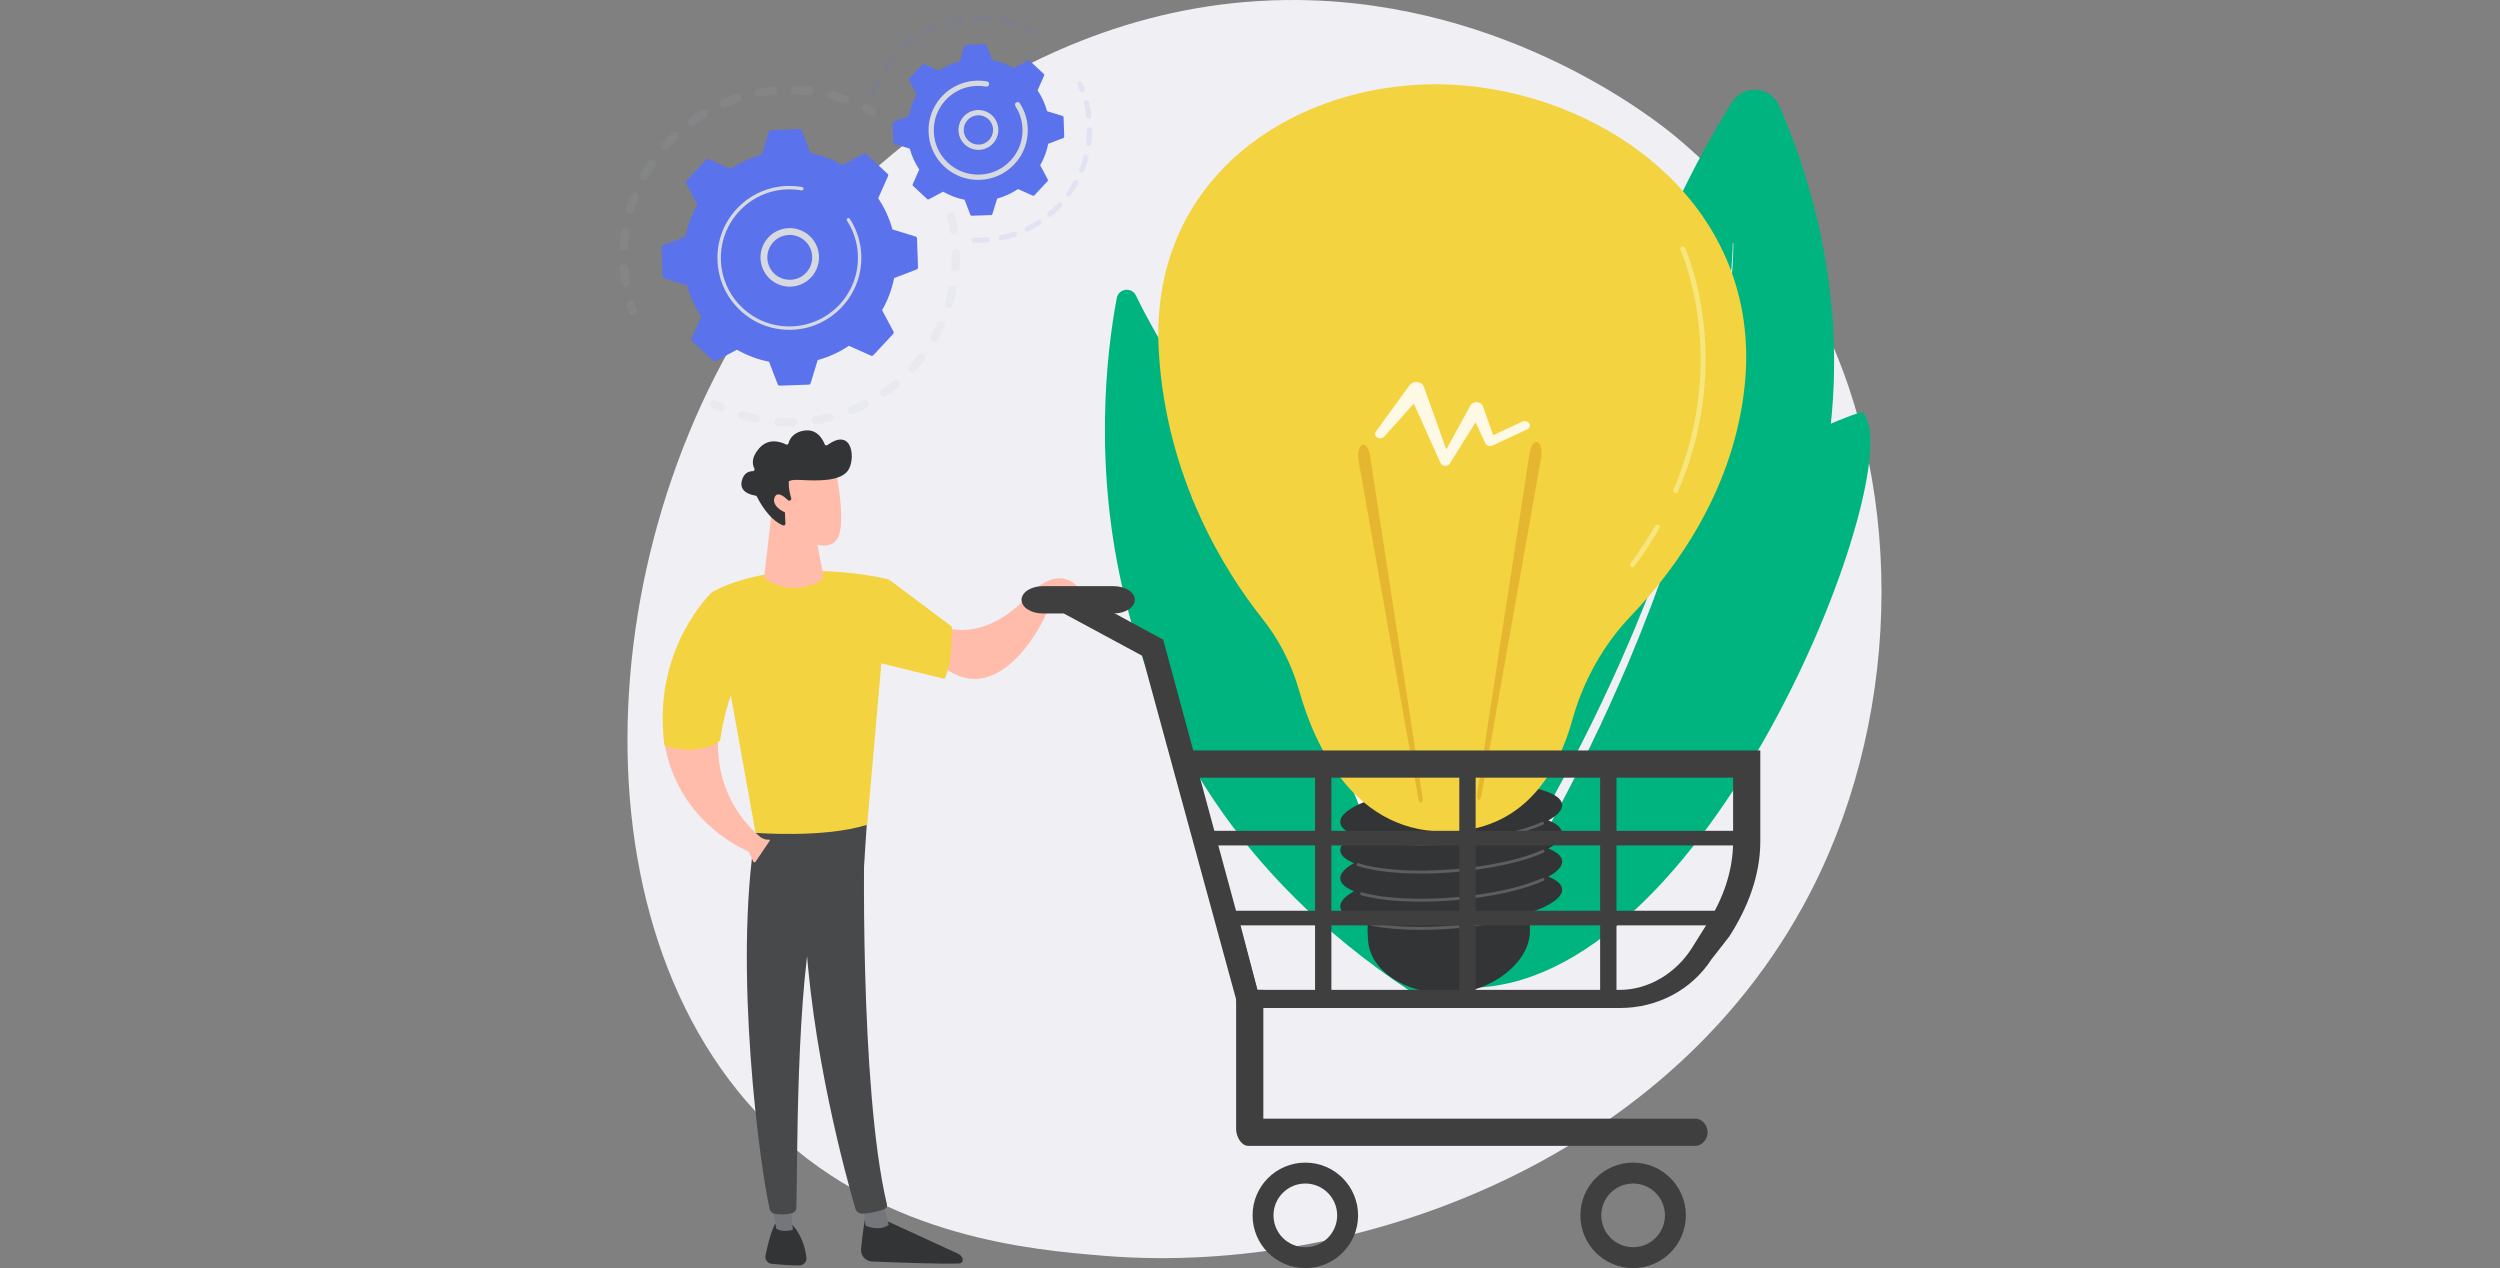 <svg width="690" height="350" viewBox="0 0 690 350" fill="none" xmlns="http://www.w3.org/2000/svg">
<rect x="0" y="0" width="690" height="350" fill="#808080" stroke="none"/>
<g clip-path="url(#clip0_2522_4039)">
<path d="M504.785 235.438C469.722 317.394 377.167 352.596 304.649 346.594C284.85 344.955 245.011 341.656 213.904 312.242C154.167 255.75 163.367 137.664 220.552 68.142C227.918 59.19 278.892 -0.795 358.328 0.008C416.486 0.596 457.307 33.448 462.271 37.542C468.542 42.713 482.371 54.999 494.835 74.49C524.122 120.29 526.697 184.224 504.785 235.438Z" fill="#EFEFF4"/>
<path d="M388.802 273.272C391.454 275.031 395.039 273.512 395.66 270.392C399.084 253.177 404.363 203.628 365.697 156.974C333.047 117.577 319.084 93.112 313.517 81.565C312.339 79.123 308.731 79.605 308.228 82.267C302.682 111.654 292.766 209.524 388.802 273.272Z" fill="#00B47F"/>
<path d="M392.279 270.727C392.357 270.723 392.437 270.711 392.517 270.69C393.183 270.525 393.589 269.851 393.421 269.185C393.233 268.431 374.118 193.087 331.194 136.258C330.781 135.712 330.003 135.603 329.455 136.016C328.907 136.429 328.798 137.208 329.213 137.756C371.825 194.172 390.825 269.036 391.012 269.786C391.156 270.373 391.697 270.755 392.279 270.727Z" fill="white"/>
<path d="M515.336 115.969C514.932 114.953 514.441 113.493 513.562 113.779C499.373 118.403 462.837 134.754 447.209 183.643C427.602 244.981 404.782 260.765 382.666 266.941C386.113 268.709 392.801 271.706 401.43 272.451C468.293 278.227 523.98 137.752 515.336 115.969Z" fill="#00B47F"/>
<path d="M415.125 251.877C412.841 253.462 409.761 251.549 410.155 248.795C414.493 218.48 433.916 98.341 478.014 28.239C481.162 23.234 488.617 23.73 491.017 29.134C506.197 63.289 537.837 166.685 415.125 251.877Z" fill="#00B47F"/>
<path d="M478.419 67.154C478.394 71.189 478.092 75.209 477.715 79.221C477.323 83.231 476.838 87.233 476.238 91.221C475.064 99.197 473.515 107.115 471.716 114.975C469.912 122.836 467.831 130.631 465.529 138.362C463.226 146.093 460.639 153.739 457.9 161.329L455.801 167.004L453.601 172.642L452.497 175.46L451.342 178.256L449.026 183.848C445.813 191.25 442.535 198.631 438.971 205.874C431.921 220.4 424.194 234.6 415.869 248.441C415.403 249.217 414.394 249.468 413.618 249C412.841 248.534 412.59 247.525 413.058 246.749C413.062 246.743 413.069 246.73 413.073 246.726C421.571 233.098 429.483 219.102 436.729 204.763C440.392 197.612 443.773 190.323 447.09 183.005L449.486 177.476L450.683 174.711L451.827 171.922L454.107 166.344L456.288 160.725C459.137 153.211 461.838 145.637 464.257 137.968C466.676 130.302 468.874 122.563 470.801 114.756C472.719 106.947 474.392 99.073 475.692 91.135C476.352 87.167 476.9 83.181 477.357 79.185C477.797 75.188 478.164 71.174 478.254 67.156V67.152C478.256 67.106 478.294 67.069 478.339 67.07C478.383 67.072 478.419 67.108 478.419 67.154Z" fill="#EFEFF4"/>
<path d="M431.145 229.85C431.036 228.511 429.668 227.35 427.35 226.419C429.87 225.03 431.263 223.541 431.145 222.079C430.789 217.66 416.794 215.182 399.888 216.547C382.981 217.909 369.563 222.597 369.921 227.017C370.03 228.356 371.398 229.517 373.716 230.448C371.196 231.837 369.803 233.326 369.921 234.788C370.03 236.127 371.398 237.288 373.716 238.219C371.196 239.608 369.803 241.097 369.921 242.559C370.03 243.898 371.398 245.059 373.716 245.99C371.196 247.379 369.803 248.868 369.921 250.329C370.079 252.284 372.907 253.858 377.473 254.888C377.414 256.332 377.446 257.916 377.589 259.663C378.25 267.805 387.41 274.191 399.524 274.191C411.638 274.191 422.123 265.485 422.243 257.316C422.272 255.314 422.188 253.552 422.005 251.985C427.803 250.05 431.331 247.686 431.147 245.392C431.038 244.053 429.67 242.892 427.352 241.961C429.871 240.572 431.265 239.083 431.147 237.621C431.038 236.282 429.67 235.121 427.352 234.19C429.87 232.801 431.263 231.31 431.145 229.85Z" fill="#333435"/>
<path d="M392.064 256.647C387.043 256.647 382.449 256.277 378.652 255.55C378.431 255.509 378.286 255.295 378.33 255.075C378.372 254.854 378.583 254.709 378.806 254.753C384.746 255.891 392.679 256.14 401.146 255.459C408.074 254.899 414.553 253.782 419.882 252.227C420.097 252.164 420.323 252.288 420.386 252.503C420.449 252.718 420.325 252.945 420.11 253.008C414.73 254.578 408.194 255.706 401.213 256.268C398.065 256.521 394.991 256.647 392.064 256.647Z" fill="#5C5E61"/>
<path d="M392.149 248.866C385.624 248.866 379.795 248.253 375.682 247.081C375.467 247.02 375.341 246.796 375.402 246.579C375.463 246.363 375.688 246.238 375.905 246.299C381.765 247.968 391.199 248.486 401.145 247.682C410.983 246.889 420.157 244.892 425.688 242.342C425.891 242.249 426.133 242.336 426.226 242.54C426.32 242.744 426.232 242.985 426.028 243.079C420.416 245.667 411.139 247.69 401.212 248.489C398.112 248.744 395.061 248.866 392.149 248.866Z" fill="#5C5E61"/>
<path d="M392.065 241.103C385.021 241.103 378.856 240.381 374.707 239.015C374.494 238.944 374.378 238.714 374.448 238.503C374.519 238.29 374.747 238.173 374.96 238.244C380.735 240.147 390.521 240.773 401.143 239.917C410.979 239.123 420.155 237.127 425.686 234.576C425.889 234.483 426.131 234.571 426.224 234.774C426.318 234.978 426.23 235.22 426.026 235.313C420.414 237.901 411.135 239.924 401.21 240.726C398.064 240.979 394.988 241.103 392.065 241.103Z" fill="#5C5E61"/>
<path d="M392.121 233.332C386.533 233.332 381.451 232.881 377.5 232.002C377.281 231.952 377.142 231.737 377.192 231.518C377.241 231.299 377.458 231.16 377.675 231.21C383.617 232.531 392.17 232.871 401.146 232.148C410.894 231.362 420.022 229.386 425.563 226.865C425.766 226.771 426.008 226.863 426.101 227.066C426.195 227.27 426.103 227.512 425.9 227.605C420.279 230.163 411.05 232.165 401.213 232.957C398.103 233.208 395.042 233.332 392.121 233.332Z" fill="#5C5E61"/>
<path d="M358.571 190.632C356.518 183.36 353.031 176.562 348.332 170.643C338.268 157.957 321.848 132.161 319.827 96.951C316.886 45.738 362.308 20.097 403.755 23.578C445.202 27.059 486.099 57.919 481.62 105.563C478.866 134.879 462.457 157.114 450.242 169.885C442.484 177.995 436.951 187.926 433.955 198.74C430.29 211.977 421.563 228.473 400.826 229.48C373.99 230.781 362.844 205.767 358.571 190.632Z" fill="#F3D33F"/>
<path d="M407.678 219.267L422.181 124.944C422.48 122.995 423.439 121.687 424.322 122.021C425.205 122.356 425.679 124.205 425.378 126.154C425.371 126.206 425.359 126.271 425.35 126.322L408.832 219.768C408.708 220.47 408.35 220.913 408.034 220.759C407.73 220.609 407.575 219.947 407.678 219.267Z" fill="#E5B731"/>
<path d="M392.627 220.017L378.124 125.694C377.825 123.745 376.866 122.437 375.983 122.771C375.1 123.106 374.626 124.955 374.926 126.904C374.934 126.956 374.945 127.021 374.955 127.072L391.473 220.518C391.597 221.22 391.955 221.663 392.271 221.509C392.575 221.361 392.731 220.698 392.627 220.017Z" fill="#E5B731"/>
<path opacity="0.86" d="M422.077 116.847C421.709 116.255 420.857 116.034 420.174 116.352L412.098 120.125L409.295 112.138C409.146 111.722 408.804 111.352 408.313 111.151C407.384 110.768 406.272 111.111 405.831 111.916L405.817 111.942L399.177 124.051L393.014 106.813L393.005 106.785C392.854 106.364 392.536 105.985 392.072 105.732C391.039 105.169 389.674 105.437 389.023 106.334L379.739 119.114C379.362 119.637 379.492 120.34 380.066 120.726C380.679 121.139 381.564 121.044 382.04 120.511L390.215 111.392L397.574 127.789L397.58 127.802C397.698 128.065 397.921 128.293 398.229 128.438C398.92 128.761 399.782 128.539 400.155 127.939L407.258 116.543L409.932 122.308L409.955 122.359C409.974 122.401 409.997 122.441 410.022 122.481C410.389 123.073 411.242 123.293 411.923 122.976L421.508 118.497C422.191 118.178 422.446 117.439 422.077 116.847Z" fill="white"/>
<path d="M450.557 156.571C450.414 156.571 450.27 156.527 450.148 156.436C449.841 156.21 449.779 155.778 450.005 155.471C452.5 152.11 454.788 148.635 456.805 145.142C456.996 144.813 457.416 144.699 457.747 144.889C458.077 145.079 458.191 145.502 458 145.831C455.956 149.369 453.64 152.89 451.115 156.293C450.976 156.474 450.768 156.571 450.557 156.571Z" fill="#F7E57E"/>
<path d="M462.488 136.102C462.397 136.102 462.303 136.083 462.214 136.045C461.866 135.893 461.704 135.487 461.856 135.139C469.96 116.474 470.065 99.489 468.725 88.528C467.271 76.637 463.853 69.066 463.818 68.992C463.66 68.645 463.813 68.236 464.157 68.078C464.504 67.92 464.913 68.072 465.071 68.417C465.214 68.729 468.599 76.216 470.086 88.304C471.454 99.447 471.357 116.714 463.12 135.687C463.008 135.948 462.753 136.102 462.488 136.102Z" fill="#F7E57E"/>
<g opacity="0.3">
<path opacity="0.3" d="M262.333 58.534C262.923 58.454 263.49 58.829 263.635 59.421C263.95 60.713 264.217 62.038 264.422 63.359C264.523 64.002 264.084 64.604 263.44 64.704C263.433 64.706 263.425 64.706 263.418 64.708C262.784 64.796 262.194 64.358 262.095 63.724C261.899 62.47 261.648 61.21 261.347 59.983C261.193 59.351 261.579 58.713 262.211 58.559C262.251 58.547 262.291 58.54 262.333 58.534ZM263.648 68.709C263.694 68.703 263.739 68.699 263.787 68.698C264.438 68.686 264.974 69.204 264.986 69.853C265.011 71.189 264.978 72.538 264.889 73.865C264.845 74.514 264.287 75.003 263.635 74.961C262.986 74.917 262.494 74.356 262.538 73.707C262.622 72.445 262.652 71.164 262.63 69.895C262.62 69.293 263.065 68.789 263.648 68.709ZM262.691 78.92C262.82 78.903 262.955 78.906 263.092 78.935C263.728 79.068 264.137 79.693 264.004 80.328C263.732 81.634 263.399 82.943 263.014 84.22C262.826 84.843 262.169 85.195 261.547 85.008C260.924 84.822 260.57 84.163 260.759 83.541C261.124 82.329 261.44 81.086 261.699 79.845C261.802 79.346 262.211 78.987 262.691 78.92ZM259.472 88.663C259.687 88.634 259.912 88.663 260.123 88.76C260.713 89.032 260.972 89.732 260.7 90.322C260.142 91.535 259.524 92.736 258.865 93.895C258.543 94.46 257.824 94.656 257.259 94.336C256.693 94.014 256.495 93.295 256.817 92.73C257.443 91.63 258.029 90.488 258.56 89.336C258.737 88.958 259.088 88.716 259.472 88.663ZM254.164 97.444C254.465 97.402 254.783 97.478 255.041 97.678C255.557 98.074 255.654 98.814 255.256 99.33C254.446 100.385 253.578 101.42 252.678 102.406C252.24 102.887 251.494 102.92 251.014 102.482C250.534 102.044 250.5 101.298 250.938 100.819C251.794 99.882 252.619 98.898 253.389 97.895C253.587 97.636 253.867 97.484 254.164 97.444ZM247.044 104.831C247.434 104.777 247.841 104.92 248.112 105.246C248.527 105.746 248.458 106.488 247.957 106.903C246.932 107.754 245.856 108.572 244.76 109.332C244.225 109.703 243.492 109.572 243.121 109.037C242.75 108.504 242.882 107.769 243.416 107.398C244.457 106.675 245.479 105.898 246.454 105.09C246.629 104.945 246.835 104.859 247.044 104.831ZM204.67 113.458C204.832 113.435 204.999 113.447 205.167 113.496C206.379 113.858 207.624 114.174 208.865 114.431C209.502 114.562 209.912 115.186 209.778 115.822C209.647 116.46 209.023 116.869 208.387 116.736C207.079 116.465 205.768 116.134 204.491 115.752C203.869 115.565 203.515 114.908 203.699 114.286C203.838 113.831 204.227 113.519 204.67 113.458ZM238.472 110.453C238.955 110.386 239.45 110.628 239.682 111.089C239.975 111.669 239.743 112.377 239.163 112.67C237.973 113.272 236.744 113.829 235.506 114.326C234.901 114.566 234.218 114.277 233.974 113.673C233.733 113.07 234.024 112.385 234.627 112.141C235.801 111.669 236.97 111.14 238.101 110.569C238.22 110.508 238.346 110.47 238.472 110.453ZM214.767 115.27C214.843 115.259 214.923 115.257 215.003 115.26C216.266 115.342 217.549 115.371 218.819 115.346C219.47 115.333 220.006 115.85 220.02 116.5C220.033 117.15 219.517 117.691 218.866 117.7C217.532 117.727 216.181 117.697 214.852 117.611C214.203 117.569 213.71 117.008 213.754 116.361C213.79 115.793 214.224 115.344 214.767 115.27ZM228.856 114.02C229.445 113.94 230.012 114.315 230.158 114.905C230.314 115.536 229.93 116.174 229.298 116.33C228.006 116.65 226.681 116.918 225.362 117.126C225.354 117.128 225.345 117.128 225.337 117.129C224.704 117.217 224.115 116.781 224.015 116.147C223.914 115.504 224.351 114.901 224.993 114.8C226.245 114.602 227.503 114.347 228.731 114.042C228.775 114.033 228.816 114.023 228.856 114.02Z" fill="#B9BCC5"/>
<path opacity="0.3" d="M196.994 110.386C197.224 110.354 197.466 110.39 197.687 110.504C198.227 110.78 198.783 111.049 199.339 111.306C199.929 111.578 200.187 112.276 199.917 112.868C199.645 113.46 198.947 113.719 198.355 113.447C197.77 113.178 197.186 112.895 196.617 112.606C196.038 112.311 195.808 111.601 196.103 111.022C196.286 110.66 196.625 110.438 196.994 110.386Z" fill="#B9BCC5"/>
</g>
<g opacity="0.3">
<path opacity="0.3" d="M173.922 82.878C174.485 82.802 175.037 83.141 175.207 83.702C175.384 84.282 175.574 84.871 175.776 85.447C175.991 86.062 175.667 86.734 175.053 86.947C174.436 87.162 173.766 86.837 173.553 86.224C173.342 85.617 173.14 84.998 172.953 84.387C172.765 83.765 173.115 83.106 173.737 82.918C173.798 82.899 173.861 82.885 173.922 82.878Z" fill="#B9BCC5"/>
<path opacity="0.3" d="M211.534 24.078C212.07 24.004 212.611 23.94 213.153 23.884C213.8 23.818 214.379 24.288 214.446 24.935C214.512 25.582 214.038 26.163 213.395 26.227C212.141 26.357 210.896 26.536 209.678 26.764C209.039 26.882 208.424 26.463 208.304 25.824C208.184 25.184 208.605 24.57 209.244 24.45C209.998 24.309 210.769 24.183 211.534 24.078ZM219.369 23.675C219.434 23.666 219.501 23.662 219.569 23.666C220.882 23.709 222.209 23.808 223.511 23.962C224.156 24.039 224.619 24.625 224.542 25.27C224.466 25.915 223.88 26.38 223.235 26.302C221.998 26.155 220.74 26.062 219.491 26.02C218.842 25.999 218.332 25.455 218.353 24.804C218.372 24.219 218.81 23.751 219.369 23.675ZM203.247 26.01C203.797 25.934 204.339 26.258 204.522 26.804C204.728 27.421 204.395 28.089 203.778 28.294C202.598 28.688 201.418 29.137 200.272 29.632C199.675 29.889 198.982 29.613 198.725 29.017C198.468 28.42 198.744 27.727 199.341 27.47C200.548 26.951 201.791 26.477 203.034 26.062C203.104 26.035 203.176 26.02 203.247 26.01ZM229.363 25.12C229.512 25.099 229.666 25.108 229.82 25.148C231.09 25.479 232.363 25.868 233.6 26.305C234.213 26.522 234.534 27.194 234.317 27.807C234.1 28.42 233.429 28.743 232.816 28.526C231.641 28.111 230.433 27.742 229.226 27.428C228.596 27.265 228.219 26.621 228.383 25.991C228.507 25.515 228.905 25.182 229.363 25.12ZM194.088 30.243C194.54 30.182 195.006 30.386 195.257 30.801C195.594 31.357 195.415 32.082 194.859 32.419C193.795 33.062 192.743 33.76 191.734 34.493C191.209 34.876 190.472 34.76 190.09 34.232C189.707 33.707 189.825 32.971 190.35 32.588C191.414 31.815 192.52 31.081 193.641 30.403C193.782 30.317 193.934 30.264 194.088 30.243ZM186.082 36.385C186.443 36.336 186.82 36.453 187.092 36.737C187.541 37.207 187.526 37.951 187.058 38.402C186.158 39.267 185.282 40.176 184.458 41.111C184.028 41.6 183.284 41.645 182.796 41.215C182.309 40.785 182.262 40.041 182.694 39.554C183.562 38.572 184.481 37.612 185.429 36.705C185.613 36.522 185.844 36.417 186.082 36.385ZM179.603 44.126C179.877 44.087 180.166 44.146 180.414 44.312C180.954 44.672 181.103 45.403 180.741 45.945C180.05 46.984 179.393 48.063 178.794 49.154C178.48 49.723 177.764 49.93 177.193 49.616C176.624 49.302 176.417 48.587 176.731 48.016C177.363 46.868 178.052 45.732 178.781 44.637C178.977 44.346 179.279 44.169 179.603 44.126ZM174.967 53.094C175.157 53.067 175.355 53.088 175.547 53.162C176.154 53.394 176.457 54.076 176.225 54.683C175.777 55.848 175.374 57.045 175.027 58.24C174.847 58.864 174.192 59.224 173.57 59.043C172.945 58.862 172.586 58.209 172.766 57.583C173.132 56.323 173.556 55.063 174.026 53.838C174.186 53.423 174.555 53.151 174.967 53.094ZM172.412 62.865C172.519 62.85 172.629 62.85 172.742 62.867C173.385 62.96 173.83 63.558 173.737 64.201C173.558 65.432 173.429 66.689 173.354 67.933C173.315 68.582 172.755 69.077 172.108 69.037C171.459 68.999 170.964 68.439 171.002 67.79C171.08 66.479 171.217 65.158 171.406 63.862C171.484 63.331 171.906 62.935 172.412 62.865ZM172.068 72.952C172.093 72.948 172.115 72.946 172.14 72.945C172.789 72.895 173.354 73.382 173.402 74.031C173.471 74.947 173.57 75.87 173.693 76.779C173.739 77.109 173.787 77.436 173.838 77.762C173.941 78.405 173.503 79.008 172.86 79.109C172.211 79.225 171.613 78.774 171.512 78.131C171.457 77.788 171.407 77.444 171.36 77.097C171.229 76.142 171.126 75.169 171.053 74.206C171.006 73.584 171.455 73.036 172.068 72.952Z" fill="#B9BCC5"/>
<path opacity="0.3" d="M238.819 28.745C239.052 28.713 239.295 28.751 239.518 28.865C240.085 29.159 240.656 29.469 241.216 29.787C241.781 30.108 241.979 30.828 241.655 31.393C241.334 31.958 240.614 32.156 240.049 31.832C239.518 31.53 238.975 31.235 238.437 30.957C237.858 30.658 237.632 29.948 237.931 29.37C238.113 29.018 238.452 28.795 238.819 28.745Z" fill="#B9BCC5"/>
</g>
<path d="M239.094 42.497C238.922 42.337 238.667 42.303 238.46 42.413L232.545 45.555C229.831 44 226.848 42.866 223.691 42.242L221.289 35.993C221.205 35.774 220.99 35.632 220.756 35.641L212.726 35.923C212.492 35.93 212.288 36.086 212.22 36.311L210.261 42.712C207.155 43.555 204.258 44.895 201.661 46.636L195.54 43.914C195.325 43.819 195.073 43.871 194.914 44.042L189.434 49.919C189.274 50.091 189.24 50.346 189.35 50.553L192.493 56.468C190.938 59.182 189.803 62.165 189.179 65.324L182.931 67.726C182.712 67.81 182.569 68.025 182.579 68.259L182.86 76.289C182.868 76.523 183.024 76.727 183.249 76.795L189.649 78.755C190.492 81.862 191.832 84.758 193.574 87.356L190.852 93.477C190.757 93.692 190.808 93.943 190.98 94.103L196.857 99.583C197.028 99.743 197.283 99.777 197.491 99.666L203.406 96.524C206.12 98.079 209.102 99.213 212.262 99.838L214.664 106.086C214.747 106.305 214.962 106.448 215.196 106.438L223.226 106.157C223.46 106.149 223.664 105.993 223.733 105.768L225.691 99.368C228.799 98.525 231.694 97.185 234.292 95.443L240.413 98.165C240.628 98.26 240.879 98.209 241.039 98.037L246.518 92.16C246.678 91.989 246.712 91.734 246.602 91.526L243.46 85.611C245.015 82.897 246.149 79.915 246.773 76.755L253.022 74.353C253.241 74.269 253.383 74.054 253.374 73.82L253.092 65.79C253.084 65.556 252.928 65.353 252.704 65.284L246.303 63.324C245.46 60.218 244.12 57.321 242.379 54.723L245.1 48.602C245.195 48.387 245.144 48.136 244.973 47.976L239.094 42.497Z" fill="#5A72EB"/>
<path d="M216.884 63.035C220.786 62.502 224.602 64.896 225.731 68.788C226.971 73.067 224.501 77.555 220.223 78.796C218.15 79.397 215.969 79.155 214.079 78.114C212.189 77.075 210.817 75.36 210.215 73.288C208.974 69.009 211.445 64.521 215.723 63.28C216.11 63.168 216.498 63.086 216.884 63.035ZM218.801 77.176C219.102 77.134 219.402 77.071 219.699 76.986C222.978 76.034 224.872 72.593 223.922 69.314C222.971 66.034 219.53 64.139 216.25 65.09C212.971 66.042 211.077 69.483 212.027 72.762C212.488 74.352 213.54 75.665 214.989 76.462C216.167 77.111 217.493 77.355 218.801 77.176Z" fill="#D7D9E0"/>
<path d="M215.14 51.499C215.81 51.408 216.488 51.349 217.173 51.324C217.388 51.316 217.605 51.313 217.82 51.313C218.884 51.309 219.946 51.391 220.991 51.556C221.004 51.558 221.019 51.56 221.033 51.564C221.073 51.57 221.113 51.577 221.154 51.585C221.232 51.598 221.312 51.611 221.39 51.625C221.596 51.661 221.746 51.827 221.775 52.024C221.781 52.072 221.781 52.121 221.771 52.173C221.725 52.43 221.48 52.599 221.225 52.553C219.908 52.318 218.555 52.222 217.207 52.27C210.508 52.504 204.735 56.214 201.561 61.6C199.794 64.595 198.833 68.113 198.964 71.837C198.987 72.49 199.043 73.139 199.13 73.777C199.718 78.078 201.753 82.012 204.969 85.012C208.665 88.458 213.482 90.257 218.532 90.08C228.962 89.713 237.142 80.935 236.776 70.511C236.753 69.867 236.698 69.228 236.613 68.596C236.238 65.853 235.265 63.223 233.758 60.897C233.72 60.837 233.695 60.772 233.685 60.705C233.661 60.53 233.737 60.349 233.897 60.246C234.116 60.106 234.407 60.166 234.548 60.385C236.131 62.827 237.151 65.589 237.545 68.469C237.637 69.133 237.694 69.805 237.718 70.478C238.103 81.424 229.508 90.639 218.566 91.022C213.264 91.209 208.209 89.319 204.328 85.701C200.95 82.551 198.816 78.421 198.197 73.906C198.106 73.236 198.047 72.555 198.022 71.87C197.836 66.567 199.726 61.51 203.344 57.631C206.494 54.251 210.626 52.118 215.14 51.499Z" fill="#D7D9E0"/>
<g opacity="0.3">
<path opacity="0.3" d="M297.941 22.342C298.253 22.3 298.567 22.464 298.703 22.765C298.956 23.328 299.194 23.907 299.412 24.485C299.555 24.86 299.365 25.281 298.99 25.424C298.615 25.568 298.194 25.376 298.052 25.001C297.844 24.451 297.616 23.899 297.374 23.361C297.21 22.995 297.374 22.565 297.739 22.399C297.808 22.371 297.875 22.352 297.941 22.342Z" fill="#5A72EB"/>
<path opacity="0.3" d="M299.752 27.639C300.118 27.59 300.468 27.824 300.557 28.189C300.808 29.223 301.008 30.281 301.151 31.334C301.182 31.554 301.21 31.777 301.235 32.002C301.28 32.401 300.97 32.75 300.595 32.809C300.196 32.854 299.836 32.569 299.788 32.169C299.764 31.956 299.737 31.743 299.708 31.53C299.571 30.525 299.381 29.516 299.141 28.53C299.046 28.14 299.286 27.746 299.676 27.651C299.703 27.647 299.727 27.643 299.752 27.639ZM300.618 35.142C300.652 35.138 300.687 35.134 300.723 35.134C301.124 35.138 301.448 35.466 301.446 35.867C301.437 37.156 301.349 38.456 301.182 39.729C301.13 40.127 300.763 40.406 300.367 40.355C299.969 40.304 299.687 39.938 299.741 39.54C299.899 38.324 299.984 37.085 299.992 35.856C299.992 35.49 300.264 35.19 300.618 35.142ZM299.638 42.629C299.729 42.616 299.825 42.622 299.92 42.647C300.308 42.747 300.542 43.145 300.441 43.533C300.118 44.778 299.712 46.017 299.235 47.214C299.086 47.587 298.664 47.77 298.29 47.622C297.917 47.473 297.735 47.051 297.883 46.678C298.338 45.536 298.724 44.356 299.033 43.168C299.109 42.873 299.354 42.669 299.638 42.629ZM296.846 49.649C296.994 49.628 297.152 49.654 297.293 49.732C297.645 49.926 297.775 50.368 297.581 50.72C296.96 51.851 296.264 52.951 295.512 53.994C295.276 54.319 294.821 54.392 294.495 54.157C294.17 53.923 294.096 53.468 294.332 53.141C295.049 52.148 295.713 51.097 296.305 50.02C296.421 49.809 296.625 49.679 296.846 49.649ZM292.427 55.771C292.634 55.743 292.855 55.804 293.02 55.96C293.315 56.232 293.333 56.693 293.058 56.987C292.183 57.931 291.241 58.83 290.257 59.658C289.95 59.919 289.492 59.879 289.231 59.57C288.972 59.264 289.01 58.803 289.319 58.546C290.257 57.756 291.155 56.898 291.991 55.998C292.111 55.87 292.265 55.794 292.427 55.771ZM286.654 60.636C286.924 60.6 287.204 60.716 287.362 60.96C287.581 61.297 287.486 61.746 287.149 61.966C286.07 62.669 284.937 63.31 283.782 63.873C283.419 64.049 282.985 63.898 282.809 63.538C282.634 63.177 282.785 62.741 283.144 62.566C284.246 62.029 285.326 61.418 286.355 60.748C286.448 60.687 286.551 60.651 286.654 60.636ZM279.869 63.942C280.206 63.896 280.541 64.092 280.655 64.427C280.784 64.808 280.583 65.221 280.202 65.35C278.988 65.765 277.732 66.11 276.468 66.372C276.072 66.449 275.689 66.201 275.608 65.809C275.526 65.415 275.777 65.031 276.171 64.949C277.376 64.698 278.575 64.37 279.732 63.974C279.778 63.959 279.823 63.948 279.869 63.942ZM268.693 65.564C268.735 65.558 268.777 65.556 268.821 65.558C269.881 65.6 270.96 65.585 272.033 65.512C272.195 65.503 272.355 65.491 272.513 65.476C272.913 65.444 273.265 65.739 273.299 66.14C273.333 66.542 273.034 66.905 272.635 66.926C272.465 66.94 272.296 66.953 272.127 66.964C271.007 67.039 269.875 67.056 268.763 67.01C268.362 66.995 268.05 66.656 268.065 66.254C268.08 65.898 268.35 65.611 268.693 65.564Z" fill="#5A72EB"/>
</g>
<g opacity="0.3">
<path opacity="0.3" d="M265.347 4.551C265.741 4.498 266.105 4.77 266.166 5.164C266.225 5.562 265.953 5.931 265.555 5.992C264.36 6.171 263.164 6.426 262.003 6.747C261.617 6.85 261.216 6.627 261.109 6.241C261.002 5.853 261.229 5.453 261.615 5.347C262.833 5.01 264.086 4.743 265.34 4.555C265.342 4.551 265.346 4.551 265.347 4.551ZM269.055 4.222C269.082 4.218 269.106 4.216 269.133 4.216C270.399 4.18 271.68 4.22 272.94 4.334C273.339 4.37 273.634 4.724 273.598 5.124C273.562 5.525 273.206 5.819 272.808 5.782C271.605 5.672 270.383 5.634 269.175 5.67C268.773 5.682 268.438 5.366 268.427 4.964C268.417 4.587 268.691 4.271 269.055 4.222ZM258.191 6.534C258.511 6.49 258.833 6.664 258.962 6.976C259.116 7.347 258.939 7.771 258.568 7.925C257.451 8.39 256.353 8.925 255.302 9.518C254.95 9.715 254.508 9.593 254.311 9.243C254.113 8.892 254.236 8.449 254.587 8.251C255.687 7.629 256.838 7.069 258.01 6.582C258.069 6.559 258.13 6.542 258.191 6.534ZM276.455 4.901C276.537 4.89 276.622 4.892 276.708 4.911C277.947 5.179 279.18 5.527 280.376 5.946C280.754 6.079 280.954 6.494 280.823 6.873C280.69 7.252 280.275 7.452 279.896 7.32C278.756 6.922 277.58 6.591 276.4 6.334C276.008 6.249 275.758 5.862 275.844 5.468C275.909 5.162 276.16 4.941 276.455 4.901ZM251.726 10.188C251.981 10.154 252.247 10.255 252.411 10.478C252.651 10.801 252.58 11.256 252.259 11.496C251.288 12.212 250.35 12.996 249.472 13.825C249.179 14.101 248.721 14.088 248.445 13.797C248.169 13.506 248.182 13.045 248.473 12.769C249.394 11.899 250.377 11.077 251.395 10.325C251.496 10.247 251.61 10.204 251.726 10.188ZM246.326 15.285C246.522 15.259 246.726 15.31 246.89 15.447C247.198 15.704 247.242 16.163 246.985 16.471C246.212 17.402 245.489 18.388 244.836 19.4C244.617 19.739 244.168 19.834 243.831 19.617C243.494 19.4 243.397 18.949 243.614 18.612C244.299 17.55 245.057 16.517 245.868 15.54C245.986 15.396 246.153 15.31 246.326 15.285ZM242.303 21.532C242.44 21.513 242.585 21.534 242.718 21.598C243.079 21.773 243.23 22.209 243.055 22.571C242.526 23.66 242.061 24.79 241.671 25.93C241.542 26.309 241.127 26.513 240.748 26.383C240.367 26.254 240.166 25.841 240.295 25.46C240.704 24.265 241.191 23.079 241.745 21.937C241.858 21.707 242.071 21.564 242.303 21.532Z" fill="#5A72EB"/>
<path opacity="0.3" d="M283.501 7.366C283.64 7.347 283.786 7.368 283.921 7.435C284.479 7.711 285.033 8.004 285.564 8.306C285.912 8.506 286.034 8.95 285.836 9.298C285.636 9.646 285.193 9.768 284.845 9.57C284.338 9.281 283.811 9.001 283.278 8.738C282.918 8.561 282.77 8.124 282.949 7.764C283.057 7.539 283.269 7.397 283.501 7.366Z" fill="#5A72EB"/>
</g>
<path d="M284.175 16.759C284.061 16.652 283.89 16.63 283.751 16.704L279.792 18.807C277.976 17.766 275.98 17.008 273.867 16.59L272.259 12.408C272.202 12.262 272.059 12.166 271.903 12.172L266.53 12.361C266.372 12.366 266.237 12.471 266.191 12.621L264.88 16.905C262.802 17.471 260.864 18.367 259.125 19.532L255.029 17.711C254.886 17.648 254.717 17.682 254.61 17.796L250.944 21.728C250.838 21.843 250.815 22.014 250.889 22.153L252.992 26.111C251.951 27.927 251.194 29.924 250.775 32.036L246.594 33.645C246.447 33.702 246.352 33.844 246.358 34.001L246.546 39.373C246.552 39.531 246.656 39.666 246.807 39.712L251.091 41.023C251.656 43.102 252.553 45.039 253.718 46.779L251.896 50.875C251.831 51.017 251.868 51.187 251.982 51.293L255.914 54.959C256.028 55.066 256.199 55.089 256.338 55.014L260.297 52.911C262.113 53.952 264.109 54.71 266.222 55.129L267.83 59.31C267.887 59.456 268.03 59.552 268.186 59.546L273.559 59.358C273.715 59.352 273.852 59.247 273.898 59.097L275.209 54.812C277.287 54.247 279.225 53.351 280.964 52.186L285.06 54.008C285.203 54.072 285.372 54.038 285.479 53.922L289.145 49.99C289.251 49.876 289.274 49.704 289.2 49.565L287.097 45.606C288.138 43.791 288.895 41.794 289.314 39.682L293.495 38.073C293.642 38.016 293.737 37.874 293.731 37.718L293.543 32.345C293.537 32.187 293.433 32.052 293.282 32.006L288.998 30.695C288.433 28.616 287.536 26.679 286.372 24.939L288.193 20.843C288.258 20.701 288.223 20.531 288.107 20.425L284.175 16.759Z" fill="#5A72EB"/>
<path d="M269.308 30.41C270.471 30.25 271.649 30.468 272.696 31.044C273.983 31.752 274.917 32.921 275.326 34.331C276.171 37.243 274.489 40.302 271.575 41.147C268.655 41.988 265.603 40.309 264.758 37.395C264.348 35.983 264.512 34.497 265.222 33.21C265.93 31.922 267.099 30.987 268.511 30.578C268.775 30.504 269.042 30.447 269.308 30.41ZM270.589 39.873C270.783 39.847 270.977 39.807 271.17 39.75C273.313 39.127 274.55 36.878 273.929 34.735C273.629 33.697 272.942 32.837 271.994 32.318C271.046 31.796 269.953 31.676 268.914 31.977C267.877 32.278 267.017 32.965 266.495 33.912C265.974 34.86 265.852 35.953 266.155 36.992C266.722 38.941 268.634 40.142 270.589 39.873Z" fill="#D7D9E0"/>
<path d="M268.105 22.378C268.562 22.316 269.024 22.276 269.492 22.258C270.425 22.226 271.361 22.287 272.279 22.443C272.321 22.451 272.361 22.458 272.402 22.464C272.72 22.521 272.952 22.776 272.994 23.081C273.004 23.155 273.004 23.231 272.989 23.309C272.918 23.705 272.539 23.966 272.144 23.897C271.289 23.743 270.414 23.682 269.542 23.712C269.494 23.714 269.447 23.716 269.399 23.718C267.338 23.81 265.378 24.413 263.657 25.45C262.722 26.014 261.858 26.706 261.089 27.519C261.084 27.525 261.076 27.532 261.07 27.538C261.051 27.559 261.032 27.578 261.013 27.599C258.783 29.991 257.618 33.111 257.732 36.379C257.747 36.801 257.784 37.22 257.839 37.635C258.219 40.419 259.536 42.966 261.619 44.909C264.011 47.14 267.13 48.304 270.398 48.19C273.666 48.074 276.696 46.694 278.927 44.302C281.157 41.91 282.322 38.79 282.208 35.522C282.193 35.105 282.158 34.692 282.101 34.283C281.858 32.507 281.23 30.804 280.253 29.299C280.192 29.205 280.156 29.104 280.143 29.002C280.107 28.731 280.223 28.452 280.468 28.292C280.805 28.075 281.256 28.17 281.475 28.507C282.568 30.191 283.272 32.096 283.544 34.083C283.607 34.542 283.647 35.005 283.664 35.471C283.791 39.129 282.488 42.617 279.993 45.295C277.497 47.971 274.11 49.519 270.452 49.644C266.794 49.772 263.305 48.47 260.629 45.973C258.297 43.801 256.826 40.95 256.4 37.837C256.337 37.374 256.295 36.906 256.28 36.432C256.033 29.352 261.23 23.319 268.105 22.378Z" fill="#D7D9E0"/>
<path d="M238.884 335.43C238.884 335.43 238.06 340.1 237.655 344.721C237.497 346.528 238.89 348.096 240.702 348.172C246.857 348.429 260.026 348.928 264.749 348.716C265.459 348.684 265.924 347.957 265.661 347.297C265.44 346.743 265.016 346.295 264.475 346.046L242.725 336.05L238.884 335.43Z" fill="#333435"/>
<path d="M238.207 332.682L238.869 338.268C238.869 338.268 242.68 340.042 245.281 338.046L243.704 331.82L238.207 332.682Z" fill="#74767B"/>
<path d="M238.707 227.668C238.421 229.126 237.171 300.458 244.795 332.425C244.919 332.946 244.656 333.483 244.159 333.686C242.991 334.164 240.697 334.857 237.949 334.948C237.098 334.977 236.335 334.423 236.095 333.607C233.916 326.19 223.471 289.031 222.11 253.533C220.588 213.867 222.11 252.182 222.11 252.182L223.003 227.664L238.707 227.668Z" fill="#48494B"/>
<path d="M213.863 337.867C213.863 337.867 212.55 340.225 211.278 346.489C211.048 347.619 211.84 348.702 212.987 348.817C215.02 349.016 218.149 349.273 220.655 349.256C221.811 349.249 222.713 348.242 222.574 347.094C222.296 344.808 221.432 341.057 218.76 338.132L213.863 337.867Z" fill="#333435"/>
<path d="M212.711 330.679L214.26 339.125C214.26 339.125 215.79 340.264 218.82 339.439L218.082 330.352L212.711 330.679Z" fill="#74767B"/>
<path d="M208.526 229.863C202.289 267.498 209.879 322.881 212.439 333.722C212.595 334.386 213.132 334.894 213.804 335.005C214.946 335.193 216.828 335.349 218.682 334.81C219.321 334.626 219.768 334.049 219.795 333.383C220.138 324.618 219.521 270.819 225.332 249.556C225.627 248.479 226.285 247.539 227.195 246.892L238.474 238.873L239.338 225.914L208.526 229.863Z" fill="#48494B"/>
<path d="M245.283 159.896C245.283 159.896 216.635 152.757 196.6 163.368L208.527 229.866C208.527 229.866 227.503 231.396 239.337 227.631L245.283 159.896Z" fill="#F3D33F"/>
<path d="M213.154 139.969L210.961 158.838C210.82 159.104 210.889 159.433 211.129 159.618C212.598 160.747 217.984 164.182 225.611 160.823C226.404 160.472 227.011 159.799 227.251 158.963L224.149 142.61L213.154 139.969Z" fill="#FFBCAB"/>
<path d="M230.737 130.133C230.737 130.133 233.528 143.768 231.322 148.296C229.116 152.822 221.453 150.193 215.814 144.329L214.828 130.203L230.737 130.133Z" fill="#FFBCAB"/>
<path d="M217.957 138.164C218.269 138.124 218.469 137.815 218.38 137.515C218.104 136.601 217.624 134.759 217.727 133.301C217.727 133.301 216.813 132.248 221.086 132.469C225.359 132.69 231.75 132.96 234.001 129.93C236.198 126.976 235.446 117.702 228.377 122.833C228.109 123.029 227.726 122.921 227.607 122.612C227.089 121.274 225.553 118.36 222.089 118.832C218.848 119.274 217.906 121.276 217.633 122.346C217.554 122.66 217.203 122.82 216.916 122.671C215.549 121.969 212.145 120.709 209.474 123.794C207.274 126.337 207.653 128.254 208.203 129.3C208.382 129.639 208.142 130.039 207.758 130.044C206.72 130.056 205.255 130.501 204.72 132.766C203.981 135.899 207.508 136.641 208.53 136.79C208.698 136.814 208.844 136.917 208.917 137.069C209.484 138.247 212.108 143.318 216.071 145.002C216.414 145.149 216.792 144.878 216.775 144.505L216.52 138.822C216.509 138.558 216.701 138.329 216.962 138.295L217.957 138.164Z" fill="#333435"/>
<path d="M218.454 139.107C218.454 139.107 214.894 134.733 213.81 137.215C212.725 139.695 216.725 142.131 219.16 141.804L218.454 139.107Z" fill="#FFBCAB"/>
<path d="M209.765 230.961C205.883 227.63 203.277 223.957 201.538 220.392C201.515 220.327 201.488 220.266 201.465 220.202C201.461 220.205 201.458 220.209 201.454 220.213C197.097 211.146 198.313 202.852 198.313 202.852L183.146 203.377C185.925 224.701 202.47 233.212 206.471 234.973C206.574 235.073 206.665 235.165 206.768 235.268L207.881 237.765C208.003 238.039 208.38 238.071 208.547 237.824L212.43 232.068C212.535 231.912 212.409 231.699 212.222 231.726C211.691 231.8 210.812 231.741 209.765 230.961Z" fill="#FFBCAB"/>
<path d="M196.599 163.359C196.599 163.359 179.734 179.031 183.432 205.848C183.432 205.848 192.897 209.058 198.74 204.388C198.74 204.388 200.394 191.383 205.236 184.876L196.599 163.359Z" fill="#F3D33F"/>
<path d="M260.233 172.958C260.233 172.958 271.037 177.98 283.675 164.572C292.312 155.408 297.595 161.026 299.266 164.726C300.937 168.424 296.942 168.118 295.549 168.118C294.156 168.118 293.983 164.094 291.526 164.642C289.069 165.19 289.792 164.456 289.638 166.922C289.484 169.389 276.277 197.233 259.941 183.673L260.233 172.958Z" fill="#FFBCAB"/>
<path d="M245.282 159.891L262.714 172.956C262.714 172.956 263.022 182.745 260.71 187.374L241.291 182.602L245.282 159.891Z" fill="#F3D33F"/>
<path d="M329.338 207.123L321.046 176.557L296.865 163.445L293.643 169.34L315.284 181.009L341.077 275.503L341.875 278.208H447.107C457.356 278.208 466.878 273.282 472.441 264.67L477.245 258.524C482.323 250.658 485.844 241.637 485.844 232.271V207.121H329.338V207.123ZM478.336 232.273C478.336 240.331 475.565 248.142 471.191 254.908L466.817 261.881C462.512 268.552 455.053 273.202 447.107 273.202H347.038L341.563 252.923L331.184 214.631H478.336V232.273Z" fill="#3F3F3F"/>
<path d="M471.312 312.504C471.312 314.367 469.795 316.254 467.924 316.254H344.457C342.586 316.254 341.172 313.61 341.172 311.747V253.524C341.172 252.883 341.297 252.949 341.61 252.438L347.038 273.202H348.68V308.745H467.926C469.797 308.745 471.312 310.633 471.312 312.504Z" fill="#3F3F3F"/>
<path d="M407.274 210.656H402.768V274.034H407.274V210.656Z" fill="#3F3F3F"/>
<path d="M367.462 210.656H362.955V274.034H367.462V210.656Z" fill="#3F3F3F"/>
<path d="M446.146 210.656H441.639V274.034H446.146V210.656Z" fill="#3F3F3F"/>
<path d="M479.487 229.305H332.895V233.336H479.487V229.305Z" fill="#3F3F3F"/>
<path d="M475.815 251.367H339.293V255.398H475.815V251.367Z" fill="#3F3F3F"/>
<path d="M360.271 320.883C352.23 320.883 345.713 327.401 345.713 335.441C345.713 343.482 352.23 349.999 360.271 349.999C368.31 349.999 374.829 343.482 374.829 335.441C374.827 327.401 368.31 320.883 360.271 320.883ZM360.271 344.228C355.418 344.228 351.484 340.294 351.484 335.441C351.484 330.587 355.418 326.653 360.271 326.653C365.124 326.653 369.058 330.587 369.058 335.441C369.056 340.294 365.122 344.228 360.271 344.228Z" fill="#3F3F3F"/>
<path d="M450.74 320.883C442.698 320.883 436.182 327.401 436.182 335.441C436.182 343.482 442.698 349.999 450.74 349.999C458.779 349.999 465.298 343.482 465.298 335.441C465.298 327.401 458.779 320.883 450.74 320.883ZM450.74 344.228C445.886 344.228 441.952 340.294 441.952 335.441C441.952 330.587 445.886 326.653 450.74 326.653C455.593 326.653 459.527 330.587 459.527 335.441C459.525 340.294 455.591 344.228 450.74 344.228Z" fill="#3F3F3F"/>
<path d="M313.214 165.55C313.214 167.632 310.585 169.318 307.344 169.318H287.815C284.574 169.318 281.945 167.63 281.945 165.55C281.945 163.468 284.574 161.781 287.815 161.781H307.344C310.585 161.781 313.214 163.468 313.214 165.55Z" fill="#3F3F3F"/>
</g>
<defs>
<clipPath id="clip0_2522_4039">
<rect width="690" height="350" fill="white"/>
</clipPath>
</defs>
</svg>
